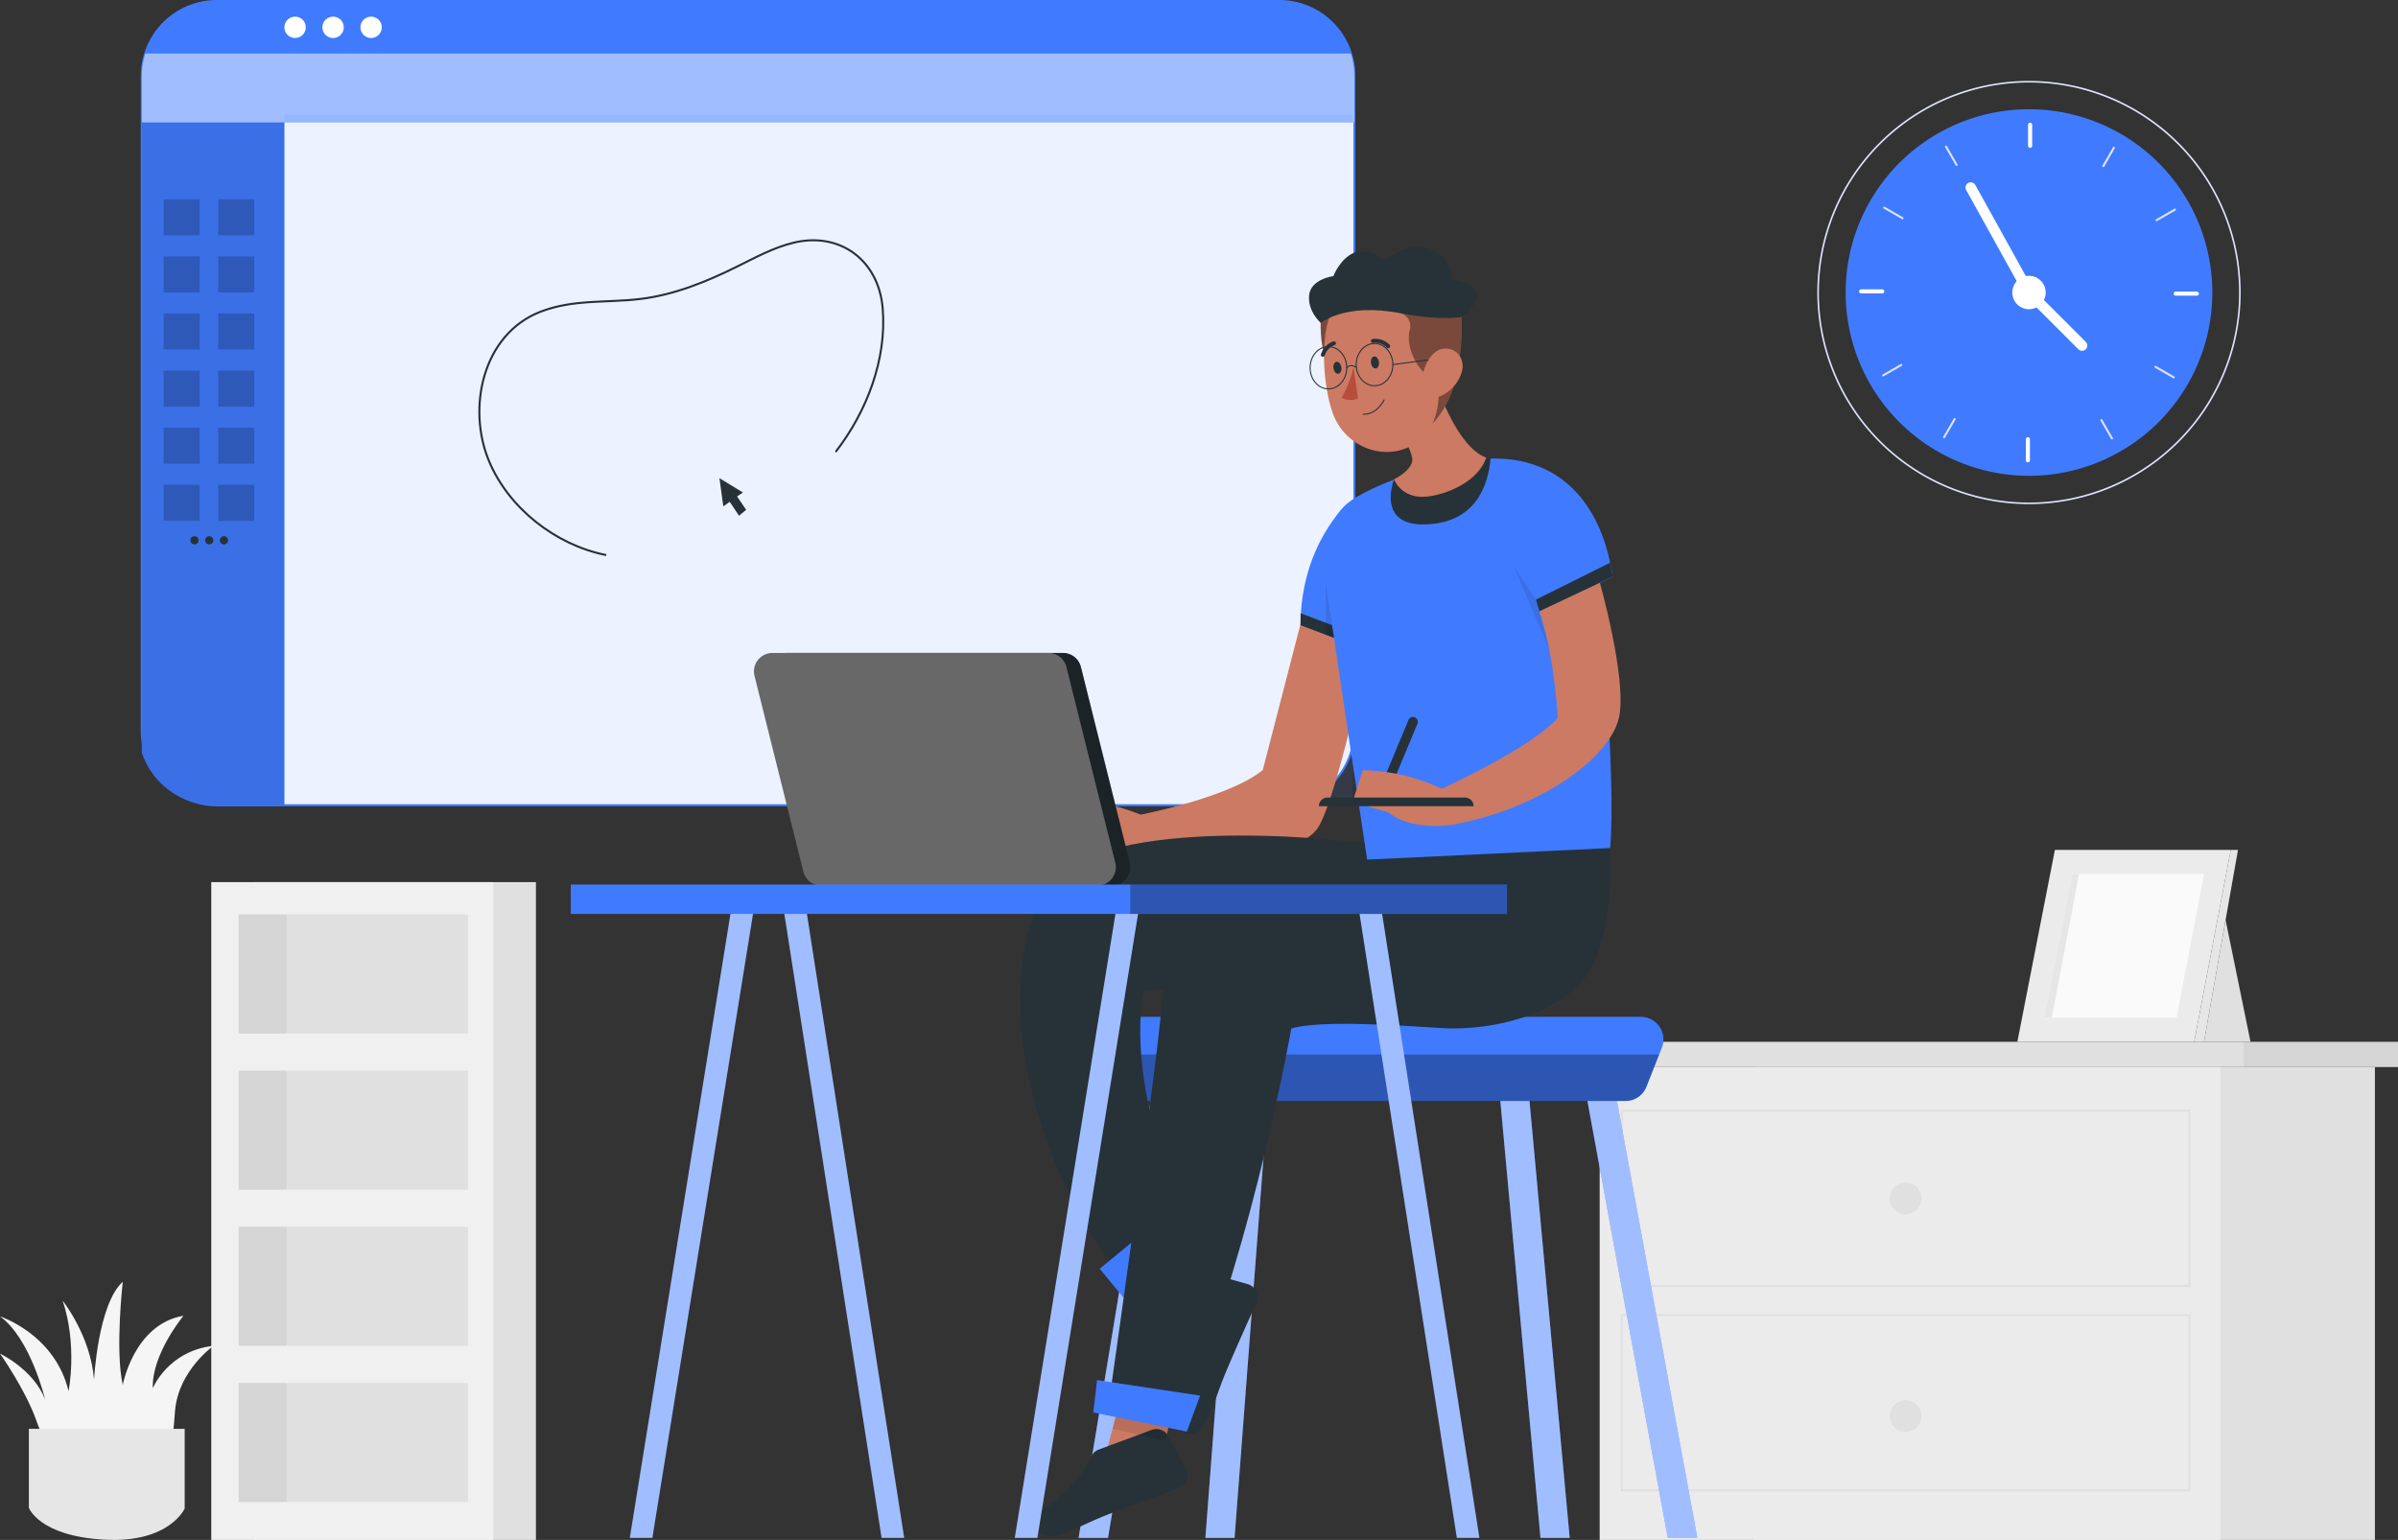 <svg xmlns="http://www.w3.org/2000/svg" xmlns:xlink="http://www.w3.org/1999/xlink" width="1173" height="753.5" viewBox="0 0 1173 753.5">
  <rect x="0" y="0" width="1173" height="753.5" fill="#333333" stroke="none"/>
  <defs>
    <clipPath id="clip-path">
      <rect id="Rectangle_2876" data-name="Rectangle 2876" width="23.446" height="58.278" fill="none"/>
    </clipPath>
    <clipPath id="clip-path-3">
      <rect id="Rectangle_2880" data-name="Rectangle 2880" width="23.446" height="58.277" fill="none"/>
    </clipPath>
    <clipPath id="clip-path-4">
      <rect id="Rectangle_2882" data-name="Rectangle 2882" width="23.446" height="58.263" fill="none"/>
    </clipPath>
    <clipPath id="clip-path-5">
      <rect id="Rectangle_2889" data-name="Rectangle 2889" width="75.42" height="12.34" transform="translate(1081 217.461)" fill="none"/>
    </clipPath>
    <clipPath id="clip-path-6">
      <rect id="Rectangle_2891" data-name="Rectangle 2891" width="66.274" height="334.126" fill="none"/>
    </clipPath>
    <clipPath id="clip-path-7">
      <rect id="Rectangle_2892" data-name="Rectangle 2892" width="593.14" height="33.633" fill="none"/>
    </clipPath>
    <clipPath id="clip-path-8">
      <rect id="Rectangle_2893" data-name="Rectangle 2893" width="69.774" height="334.126" fill="none"/>
    </clipPath>
    <clipPath id="clip-path-9">
      <rect id="Rectangle_2895" data-name="Rectangle 2895" width="522.606" height="337.814" fill="none"/>
    </clipPath>
    <clipPath id="clip-path-10">
      <rect id="Rectangle_2897" data-name="Rectangle 2897" width="17.62" height="17.62" fill="none"/>
    </clipPath>
    <clipPath id="clip-path-11">
      <rect id="Rectangle_2899" data-name="Rectangle 2899" width="17.621" height="17.62" fill="none"/>
    </clipPath>
    <clipPath id="clip-path-22">
      <rect id="Rectangle_2921" data-name="Rectangle 2921" width="55.13" height="223.722" fill="none"/>
    </clipPath>
    <clipPath id="clip-path-23">
      <rect id="Rectangle_2922" data-name="Rectangle 2922" width="36.476" height="242.873" fill="none"/>
    </clipPath>
    <clipPath id="clip-path-24">
      <rect id="Rectangle_2923" data-name="Rectangle 2923" width="32.045" height="234.886" fill="none"/>
    </clipPath>
    <clipPath id="clip-path-25">
      <rect id="Rectangle_2924" data-name="Rectangle 2924" width="52.856" height="235.502" fill="none"/>
    </clipPath>
    <clipPath id="clip-path-26">
      <rect id="Rectangle_2925" data-name="Rectangle 2925" width="267.239" height="22.749" fill="none"/>
    </clipPath>
    <clipPath id="clip-path-27">
      <rect id="Rectangle_2926" data-name="Rectangle 2926" width="177.022" height="113.851" fill="none"/>
    </clipPath>
    <clipPath id="clip-path-28">
      <rect id="Rectangle_2935" data-name="Rectangle 2935" width="184.614" height="14.377" fill="none"/>
    </clipPath>
    <clipPath id="clip-path-29">
      <rect id="Rectangle_2936" data-name="Rectangle 2936" width="17.447" height="40.827" fill="none"/>
    </clipPath>
    <clipPath id="clip-path-30">
      <rect id="Rectangle_2937" data-name="Rectangle 2937" width="4.092" height="27.052" fill="none"/>
    </clipPath>
    <clipPath id="clip-path-31">
      <rect id="Rectangle_2938" data-name="Rectangle 2938" width="27.283" height="11.758" fill="none"/>
    </clipPath>
    <clipPath id="clip-path-32">
      <rect id="Rectangle_2939" data-name="Rectangle 2939" width="26.379" height="42.495" fill="none"/>
    </clipPath>
    <clipPath id="clip-path-33">
      <rect id="Rectangle_2940" data-name="Rectangle 2940" width="29.471" height="62.912" fill="none"/>
    </clipPath>
  </defs>
  <g id="_05graphicdesign" data-name="05graphicdesign" transform="translate(-5228 9004.5)">
    <rect id="Rectangle_3046" data-name="Rectangle 3046" width="1171" height="753" transform="translate(5230 -9004)" fill="rgba(255,255,255,0)"/>
    <g id="Group_90168" data-name="Group 90168" transform="translate(-2916 1642.78)">
      <rect id="Rectangle_2869" data-name="Rectangle 2869" width="137.932" height="321.876" transform="translate(8268.225 -10215.657)" fill="#e0e0e0"/>
      <rect id="Rectangle_2870" data-name="Rectangle 2870" width="137.932" height="321.876" transform="translate(8247.338 -10215.657)" fill="#f0f0f0"/>
      <rect id="Rectangle_2871" data-name="Rectangle 2871" width="112.224" height="58.263" transform="translate(8260.719 -9970.596)" fill="#e0e0e0"/>
      <rect id="Rectangle_2872" data-name="Rectangle 2872" width="112.224" height="58.278" transform="translate(8260.719 -10047.016)" fill="#e0e0e0"/>
      <rect id="Rectangle_2873" data-name="Rectangle 2873" width="112.224" height="58.278" transform="translate(8260.719 -10123.421)" fill="#e0e0e0"/>
      <rect id="Rectangle_2874" data-name="Rectangle 2874" width="112.224" height="58.278" transform="translate(8260.719 -10199.826)" fill="#e0e0e0"/>
      <g id="Group_89904" data-name="Group 89904" transform="translate(8260.72 -10199.826)" opacity="0.05">
        <g id="Group_89903" data-name="Group 89903" transform="translate(0 0)">
          <g id="Group_89902" data-name="Group 89902" clip-path="url(#clip-path)">
            <rect id="Rectangle_2875" data-name="Rectangle 2875" width="23.446" height="58.278"/>
          </g>
        </g>
      </g>
      <g id="Group_89907" data-name="Group 89907" transform="translate(8260.72 -10123.42)" opacity="0.05">
        <g id="Group_89906" data-name="Group 89906" transform="translate(0 0)">
          <g id="Group_89905" data-name="Group 89905" clip-path="url(#clip-path)">
            <rect id="Rectangle_2877" data-name="Rectangle 2877" width="23.446" height="58.278"/>
          </g>
        </g>
      </g>
      <g id="Group_89910" data-name="Group 89910" transform="translate(8260.72 -10047.015)" opacity="0.05">
        <g id="Group_89909" data-name="Group 89909" transform="translate(0 0)">
          <g id="Group_89908" data-name="Group 89908" clip-path="url(#clip-path-3)">
            <rect id="Rectangle_2879" data-name="Rectangle 2879" width="23.446" height="58.278"/>
          </g>
        </g>
      </g>
      <g id="Group_89913" data-name="Group 89913" transform="translate(8260.72 -9970.595)" opacity="0.05">
        <g id="Group_89912" data-name="Group 89912" transform="translate(0 0)">
          <g id="Group_89911" data-name="Group 89911" clip-path="url(#clip-path-4)">
            <rect id="Rectangle_2881" data-name="Rectangle 2881" width="23.446" height="58.263" transform="translate(0 0)"/>
          </g>
        </g>
      </g>
      <path id="Path_24242" data-name="Path 24242" d="M30.988,395.528s-7.78-6.709-13.154-22.043S0,340.582,0,340.582s16.293,7.666,22.043,22.362c0,0-7.028-29.71-22.043-40.572,0,0,26.834,8.625,33.543,36.578,0,0,4.472-22.2-2.875-44.244,0,0,13.737,17.251,15.334,38.654,0,0,1.916-37.057,14.056-47.919,0,0-3.834,33.543,0,50.474,0,0,5.431-29.71,29.71-33.862,0,0-15.653,18.847-15.015,35.46,0,0,7.348-18.209,29.71-20.765,0,0-17.251,12.139-18.847,31.946s-1.6,25.876-12.14,28.751-42.488-1.916-42.488-1.916" transform="translate(8144 -10325.534)" fill="#f5f5f5"/>
      <path id="Path_24243" data-name="Path 24243" d="M17.633,395.249v38.636s4.962,13.824,36.864,15.6,39.345-15.242,39.345-15.242v-38.99Z" transform="translate(8140.494 -10343.392)" fill="#e6e6e6"/>
    </g>
    <g id="Group_90156" data-name="Group 90156" transform="translate(-2899.42 1564.807)">
      <rect id="Rectangle_2883" data-name="Rectangle 2883" width="303.623" height="231.393" transform="translate(8985.507 -10047.199)" fill="#e0e0e0"/>
      <rect id="Rectangle_2884" data-name="Rectangle 2884" width="303.623" height="231.393" transform="translate(8909.913 -10047.199)" fill="#ebebeb"/>
      <rect id="Rectangle_2885" data-name="Rectangle 2885" width="277.656" height="85.722" transform="translate(8920.746 -10025.792)" fill="none" stroke="#e0e0e0" stroke-miterlimit="10" stroke-width="1"/>
      <rect id="Rectangle_2886" data-name="Rectangle 2886" width="277.656" height="85.722" transform="translate(8920.746 -9925.793)" fill="none" stroke="#e0e0e0" stroke-miterlimit="10" stroke-width="1"/>
      <path id="Path_24244" data-name="Path 24244" d="M923.352,294.069a7.777,7.777,0,1,1-7.777-7.777,7.777,7.777,0,0,1,7.777,7.777" transform="translate(8144 -10277)" fill="#e0e0e0"/>
      <path id="Path_24245" data-name="Path 24245" d="M923.352,400.59a7.777,7.777,0,1,1-7.777-7.777,7.777,7.777,0,0,1,7.777,7.777" transform="translate(8144 -10277)" fill="#e0e0e0"/>
      <rect id="Rectangle_2887" data-name="Rectangle 2887" width="403.892" height="12.34" transform="translate(8896.528 -10059.539)" fill="#e0e0e0"/>
      <g id="Group_89916" data-name="Group 89916" transform="translate(8144 -10277)" opacity="0.05">
        <g id="Group_89915" data-name="Group 89915">
          <g id="Group_89914" data-name="Group 89914" clip-path="url(#clip-path-5)">
            <rect id="Rectangle_2888" data-name="Rectangle 2888" width="75.422" height="12.34" transform="translate(1080.998 217.461)"/>
          </g>
        </g>
      </g>
      <path id="Path_24246" data-name="Path 24246" d="M970.222,217.461l18.366-93.893h86.028l-17.882,93.893Z" transform="translate(8144 -10277)" fill="#ebebeb"/>
      <path id="Path_24247" data-name="Path 24247" d="M983.319,205.682l13.758-70.336h64.444l-13.4,70.336Z" transform="translate(8144 -10277)" fill="#fafafa"/>
      <path id="Path_24248" data-name="Path 24248" d="M1000.411,135.346l-13.347,70.336h-3.745l13.757-70.336Z" transform="translate(8144 -10277)" fill="#e6e6e6"/>
      <path id="Path_24249" data-name="Path 24249" d="M1074.617,123.568h3.538l-16.634,93.893h-4.786Z" transform="translate(8144 -10277)" fill="#e6e6e6"/>
      <path id="Path_24250" data-name="Path 24250" d="M1072.084,157.834l12.19,59.627H1061.52Z" transform="translate(8144 -10277)" fill="#e0e0e0"/>
    </g>
    <g id="Group_90154" data-name="Group 90154" transform="translate(-3164.401 480.5)">
      <path id="Path_24251" data-name="Path 24251" d="M697.565,41.193v297.34A36.764,36.764,0,0,1,660.8,375.319H631.291V41.193Z" transform="translate(8357.336 -9466.319)" fill="#407bff"/>
      <g id="Group_89921" data-name="Group 89921" transform="translate(8988.627 -9425.126)" opacity="0.8">
        <g id="Group_89920" data-name="Group 89920" transform="translate(0 0)">
          <g id="Group_89919" data-name="Group 89919" clip-path="url(#clip-path-6)">
            <path id="Path_24252" data-name="Path 24252" d="M697.565,41.193v297.34A36.764,36.764,0,0,1,660.8,375.319H631.291V41.193Z" transform="translate(-631.291 -41.193)" fill="#fff"/>
          </g>
        </g>
      </g>
      <path id="Path_24253" data-name="Path 24253" d="M863.332,37.286V357.214A36.764,36.764,0,0,1,826.571,394H306.978a36.781,36.781,0,0,1-36.786-36.786V37.286A36.752,36.752,0,0,1,306.978.5H826.571a36.751,36.751,0,0,1,36.761,36.786" transform="translate(8191.568 -9485)" fill="#fff"/>
      <path id="Path_24254" data-name="Path 24254" d="M863.332,37.286V357.214A36.764,36.764,0,0,1,826.571,394H306.978a36.781,36.781,0,0,1-36.786-36.786V37.286A36.752,36.752,0,0,1,306.978.5H826.571a36.751,36.751,0,0,1,36.761,36.786Z" transform="translate(8191.568 -9485)" fill="none" stroke="#407bff" stroke-miterlimit="10" stroke-width="1"/>
      <path id="Path_24255" data-name="Path 24255" d="M861.113,26.241H271.349A36.791,36.791,0,0,1,306.447.5H826.04a36.784,36.784,0,0,1,35.073,25.741" transform="translate(8192.1 -9485)" fill="#407bff"/>
      <path id="Path_24256" data-name="Path 24256" d="M328.444,10.963a5.219,5.219,0,1,1-5.219-5.219,5.219,5.219,0,0,1,5.219,5.219" transform="translate(8213.518 -9482.593)" fill="#fff"/>
      <path id="Path_24257" data-name="Path 24257" d="M341.188,10.963a5.219,5.219,0,1,1-5.219-5.219,5.22,5.22,0,0,1,5.219,5.219" transform="translate(8219.368 -9482.593)" fill="#fff"/>
      <path id="Path_24258" data-name="Path 24258" d="M353.932,10.963a5.218,5.218,0,1,1-5.219-5.219,5.219,5.219,0,0,1,5.219,5.219" transform="translate(8225.219 -9482.593)" fill="#fff"/>
      <path id="Path_24259" data-name="Path 24259" d="M863.332,29.187V51.775H270.192V29.187a36.984,36.984,0,0,1,1.688-11.045H861.644a36.938,36.938,0,0,1,1.688,11.045" transform="translate(8191.568 -9476.901)" fill="#407bff"/>
      <g id="Group_89924" data-name="Group 89924" transform="translate(8461.76 -9458.76)" opacity="0.5">
        <g id="Group_89923" data-name="Group 89923" transform="translate(0 0)">
          <g id="Group_89922" data-name="Group 89922" clip-path="url(#clip-path-7)">
            <path id="Path_24260" data-name="Path 24260" d="M863.332,29.187V51.775H270.192V29.187a36.984,36.984,0,0,1,1.688-11.045H861.644a36.938,36.938,0,0,1,1.688,11.045" transform="translate(-270.192 -18.142)" fill="#fff"/>
          </g>
        </g>
      </g>
      <path id="Path_24261" data-name="Path 24261" d="M339.966,41.193V375.319H306.159a37.579,37.579,0,0,1-35.967-25.766V41.193Z" transform="translate(8191.568 -9466.319)" fill="#407bff"/>
      <g id="Group_89927" data-name="Group 89927" transform="translate(8461.76 -9425.126)" opacity="0.1">
        <g id="Group_89926" data-name="Group 89926" transform="translate(0 0)">
          <g id="Group_89925" data-name="Group 89925" clip-path="url(#clip-path-8)">
            <path id="Path_24262" data-name="Path 24262" d="M339.966,41.193V375.319H306.159a37.579,37.579,0,0,1-35.967-25.766V41.193Z" transform="translate(-270.192 -41.193)"/>
          </g>
        </g>
      </g>
      <g id="Group_89930" data-name="Group 89930" transform="translate(8531.523 -9428.814)" opacity="0.1">
        <g id="Group_89929" data-name="Group 89929" transform="translate(0 0)">
          <g id="Group_89928" data-name="Group 89928" clip-path="url(#clip-path-9)">
            <rect id="Rectangle_2894" data-name="Rectangle 2894" width="522.606" height="337.814" fill="#407bff"/>
          </g>
        </g>
      </g>
      <g id="Group_89933" data-name="Group 89933" transform="translate(8472.461 -9387.484)" opacity="0.2">
        <g id="Group_89932" data-name="Group 89932" transform="translate(0 0)">
          <g id="Group_89931" data-name="Group 89931" clip-path="url(#clip-path-10)">
            <rect id="Rectangle_2896" data-name="Rectangle 2896" width="17.62" height="17.62"/>
          </g>
        </g>
      </g>
      <g id="Group_89936" data-name="Group 89936" transform="translate(8499.147 -9387.484)" opacity="0.2">
        <g id="Group_89935" data-name="Group 89935" transform="translate(0 0)">
          <g id="Group_89934" data-name="Group 89934" clip-path="url(#clip-path-11)">
            <rect id="Rectangle_2898" data-name="Rectangle 2898" width="17.62" height="17.62" transform="translate(0.001)"/>
          </g>
        </g>
      </g>
      <path id="Path_24263" data-name="Path 24263" d="M557.864,183.99c15-19.471,24.852-45,22.792-69.946-1.933-23.412-20.8-37.693-43.737-32.088-9.688,2.37-18.551,7.217-27.486,11.648-14.842,7.357-30.581,13.8-47.141,15.825-16.708,2.049-32.992.009-49.154,6.318-28.118,10.977-35.932,46.9-25.08,72.971,9.633,23.135,32.553,41.014,56.971,45.971" transform="translate(8243.522 -9448.165)" fill="none" stroke="#263238" stroke-linecap="round" stroke-linejoin="round" stroke-width="1"/>
      <g id="Group_89939" data-name="Group 89939" transform="translate(8472.461 -9359.543)" opacity="0.2">
        <g id="Group_89938" data-name="Group 89938" transform="translate(0 0)">
          <g id="Group_89937" data-name="Group 89937" clip-path="url(#clip-path-10)">
            <rect id="Rectangle_2900" data-name="Rectangle 2900" width="17.62" height="17.62"/>
          </g>
        </g>
      </g>
      <g id="Group_89942" data-name="Group 89942" transform="translate(8499.147 -9359.543)" opacity="0.2">
        <g id="Group_89941" data-name="Group 89941" transform="translate(0 0)">
          <g id="Group_89940" data-name="Group 89940" clip-path="url(#clip-path-11)">
            <rect id="Rectangle_2902" data-name="Rectangle 2902" width="17.62" height="17.62" transform="translate(0.001)"/>
          </g>
        </g>
      </g>
      <g id="Group_89945" data-name="Group 89945" transform="translate(8472.461 -9331.6)" opacity="0.2">
        <g id="Group_89944" data-name="Group 89944" transform="translate(0 0)">
          <g id="Group_89943" data-name="Group 89943" clip-path="url(#clip-path-10)">
            <rect id="Rectangle_2904" data-name="Rectangle 2904" width="17.62" height="17.62"/>
          </g>
        </g>
      </g>
      <g id="Group_89948" data-name="Group 89948" transform="translate(8499.147 -9331.6)" opacity="0.2">
        <g id="Group_89947" data-name="Group 89947" transform="translate(0 0)">
          <g id="Group_89946" data-name="Group 89946" clip-path="url(#clip-path-11)">
            <rect id="Rectangle_2906" data-name="Rectangle 2906" width="17.62" height="17.62" transform="translate(0.001)"/>
          </g>
        </g>
      </g>
      <g id="Group_89951" data-name="Group 89951" transform="translate(8472.461 -9303.656)" opacity="0.2">
        <g id="Group_89950" data-name="Group 89950" transform="translate(0 0)">
          <g id="Group_89949" data-name="Group 89949" clip-path="url(#clip-path-10)">
            <rect id="Rectangle_2908" data-name="Rectangle 2908" width="17.62" height="17.62"/>
          </g>
        </g>
      </g>
      <g id="Group_89954" data-name="Group 89954" transform="translate(8499.147 -9303.656)" opacity="0.2">
        <g id="Group_89953" data-name="Group 89953" transform="translate(0 0)">
          <g id="Group_89952" data-name="Group 89952" clip-path="url(#clip-path-11)">
            <rect id="Rectangle_2910" data-name="Rectangle 2910" width="17.62" height="17.62" transform="translate(0.001)"/>
          </g>
        </g>
      </g>
      <g id="Group_89957" data-name="Group 89957" transform="translate(8472.461 -9275.713)" opacity="0.2">
        <g id="Group_89956" data-name="Group 89956" transform="translate(0 0)">
          <g id="Group_89955" data-name="Group 89955" clip-path="url(#clip-path-10)">
            <rect id="Rectangle_2912" data-name="Rectangle 2912" width="17.62" height="17.62" transform="translate(0 0)"/>
          </g>
        </g>
      </g>
      <g id="Group_89960" data-name="Group 89960" transform="translate(8499.147 -9275.713)" opacity="0.2">
        <g id="Group_89959" data-name="Group 89959" transform="translate(0 0)">
          <g id="Group_89958" data-name="Group 89958" clip-path="url(#clip-path-11)">
            <rect id="Rectangle_2914" data-name="Rectangle 2914" width="17.62" height="17.62" transform="translate(0.001 0)"/>
          </g>
        </g>
      </g>
      <g id="Group_89963" data-name="Group 89963" transform="translate(8472.461 -9247.771)" opacity="0.2">
        <g id="Group_89962" data-name="Group 89962" transform="translate(0 0)">
          <g id="Group_89961" data-name="Group 89961" clip-path="url(#clip-path-10)">
            <rect id="Rectangle_2916" data-name="Rectangle 2916" width="17.62" height="17.62" transform="translate(0 0)"/>
          </g>
        </g>
      </g>
      <g id="Group_89966" data-name="Group 89966" transform="translate(8499.147 -9247.771)" opacity="0.2">
        <g id="Group_89965" data-name="Group 89965" transform="translate(0 0)">
          <g id="Group_89964" data-name="Group 89964" clip-path="url(#clip-path-11)">
            <rect id="Rectangle_2918" data-name="Rectangle 2918" width="17.62" height="17.62" transform="translate(0.001 0)"/>
          </g>
        </g>
      </g>
      <path id="Path_24264" data-name="Path 24264" d="M290.483,181.979a2,2,0,1,1-2-2,2,2,0,0,1,2,2" transform="translate(8199.049 -9402.606)" fill="#263238"/>
      <path id="Path_24265" data-name="Path 24265" d="M295.423,181.979a2,2,0,1,1-2-2,2,2,0,0,1,2,2" transform="translate(8201.315 -9402.606)" fill="#263238"/>
      <path id="Path_24266" data-name="Path 24266" d="M300.361,181.979a2,2,0,1,1-2-2,2,2,0,0,1,2,2" transform="translate(8203.582 -9402.606)" fill="#263238"/>
      <path id="Path_24267" data-name="Path 24267" d="M468.884,172.071,465.74,174.3l-1.891-13.781,11.494,7-2.868,1.922,4.441,6.566-3.5,2.874Z" transform="translate(8280.469 -9411.541)" fill="#263238"/>
    </g>
    <g id="Group_90155" data-name="Group 90155" transform="translate(-4110.618 529.95)">
      <path id="Path_24268" data-name="Path 24268" d="M902.043,197.154s-13.967,67.551-23.479,84.832-63.71,16.5-63.71,16.5l-62.837-3.143s-11.964-39.153,39.273-18.851c0,0,43.2-8.3,59.7-21.823l18.705-72.391Z" transform="translate(9105.323 -9412.331)" fill="#cc7a63"/>
      <path id="Path_24269" data-name="Path 24269" d="M950.6,543.518H936.121l-39.3-213.767-1.35-7.372,13.984-2.583,1.825,9.955Z" transform="translate(9218.291 -9325.479)" fill="#407bff"/>
      <g id="Group_89971" data-name="Group 89971" transform="translate(10113.765 -9005.684)" opacity="0.5">
        <g id="Group_89970" data-name="Group 89970" transform="translate(0 0)">
          <g id="Group_89969" data-name="Group 89969" clip-path="url(#clip-path-22)">
            <path id="Path_24270" data-name="Path 24270" d="M950.6,543.518H936.121l-39.3-213.767-1.35-7.372,13.984-2.583,1.825,9.955Z" transform="translate(-895.473 -319.796)" fill="#fff"/>
          </g>
        </g>
      </g>
      <path id="Path_24271" data-name="Path 24271" d="M905.22,550.982H890.928L871.3,337.215l-2.084-22.754-.475-5.049,14.151-1.3.591,6.353,2.086,22.754Z" transform="translate(9201.22 -9332.943)" fill="#407bff"/>
      <g id="Group_89974" data-name="Group 89974" transform="translate(10069.964 -9024.834)" opacity="0.5">
        <g id="Group_89973" data-name="Group 89973" transform="translate(0 0)">
          <g id="Group_89972" data-name="Group 89972" clip-path="url(#clip-path-23)">
            <path id="Path_24272" data-name="Path 24272" d="M905.22,550.982H890.928L871.3,337.215l-2.084-22.754-.475-5.049,14.151-1.3.591,6.353,2.086,22.754Z" transform="translate(-868.744 -308.109)" fill="#fff"/>
          </g>
        </g>
      </g>
      <path id="Path_24273" data-name="Path 24273" d="M814.3,314.05,812.787,334.1,796.529,547.869H782.26L798.5,334.1l1.612-21.119Z" transform="translate(9145.989 -9329.83)" fill="#407bff"/>
      <g id="Group_89977" data-name="Group 89977" transform="translate(9928.249 -9016.848)" opacity="0.5">
        <g id="Group_89976" data-name="Group 89976" transform="translate(0 0)">
          <g id="Group_89975" data-name="Group 89975" clip-path="url(#clip-path-24)">
            <path id="Path_24274" data-name="Path 24274" d="M814.3,314.05,812.787,334.1,796.529,547.869H782.26L798.5,334.1l1.612-21.119Z" transform="translate(-782.26 -312.983)" fill="#fff"/>
          </g>
        </g>
      </g>
      <path id="Path_24275" data-name="Path 24275" d="M797.262,314.93l-3.2,19.411L758.818,548.11H744.406l35.268-213.768,3.58-21.735Z" transform="translate(9121.814 -9330.07)" fill="#407bff"/>
      <g id="Group_89980" data-name="Group 89980" transform="translate(9866.221 -9017.464)" opacity="0.5">
        <g id="Group_89979" data-name="Group 89979" transform="translate(0)">
          <g id="Group_89978" data-name="Group 89978" clip-path="url(#clip-path-25)">
            <path id="Path_24276" data-name="Path 24276" d="M797.262,314.93l-3.2,19.411L758.818,548.11H744.406l35.268-213.768,3.58-21.735Z" transform="translate(-744.406 -312.607)" fill="#fff"/>
          </g>
        </g>
      </g>
      <path id="Path_24277" data-name="Path 24277" d="M1023.944,315.817l-1.311,3.349-6.224,15.76a10.985,10.985,0,0,1-10.265,6.987H771.339a11.035,11.035,0,0,1-10.41-7.315l-5.534-15.433-1.309-3.677a11.033,11.033,0,0,1,10.41-14.741H1013.68a11.013,11.013,0,0,1,10.264,15.069" transform="translate(9127.576 -9337.645)" fill="#407bff"/>
      <g id="Group_89983" data-name="Group 89983" transform="translate(9882.971 -9018.478)" opacity="0.3">
        <g id="Group_89982" data-name="Group 89982" transform="translate(0 0)">
          <g id="Group_89981" data-name="Group 89981" clip-path="url(#clip-path-26)">
            <path id="Path_24278" data-name="Path 24278" d="M1021.867,311.988l-6.224,15.76a10.984,10.984,0,0,1-10.265,6.989H770.57a11.037,11.037,0,0,1-10.41-7.316l-5.532-15.433Z" transform="translate(-754.628 -311.988)"/>
          </g>
        </g>
      </g>
      <path id="Path_24279" data-name="Path 24279" d="M772.825,406.525l11.1-25.2a6.645,6.645,0,0,1,7.9-3.712l17.525,5a6.642,6.642,0,0,1,4.239,9.112c-4.819,10.71-13.737,30.67-16.5,37.8-3.851,9.938-7.1,21.91-12.277,25.255a8.223,8.223,0,0,1-.982.544c-4.652,2.174-9.811-2.173-8.97-7.24,1.381-8.332,2.881-23.931-2.158-36.519a6.509,6.509,0,0,1,.12-5.039" transform="translate(9139.6 -9288.719)" fill="#263238"/>
      <path id="Path_24280" data-name="Path 24280" d="M897.541,250.545S777.732,234.169,741.53,268.215c0,0-22.41,30.6-11.636,90.5s44.822,102.14,44.822,102.14l31.46-26.72s-28.013-68.955-18.531-111.621l43.527-2.586,62.4-42.667,6.556-17.669Z" transform="translate(9110.676 -9372.22)" fill="#263238"/>
      <path id="Path_24281" data-name="Path 24281" d="M762.442,403.991l-11.733-14.25,43-35.365,8.129,8.457Z" transform="translate(9125.841 -9303.396)" fill="#407bff"/>
      <path id="Path_24282" data-name="Path 24282" d="M998,248.785s3.33,34.136-7.494,59.114-49.121,34.134-74.932,32.47-59.114-3.784-73.267.19c0,0-18.317,103.883-49.955,179.647l-38.3-3.33S774.869,370.343,778.2,336.207s1.665-39.132,22.479-55.784S928.063,241.292,998,248.785" transform="translate(9127.977 -9371.777)" fill="#263238"/>
      <path id="Path_24283" data-name="Path 24283" d="M784.748,425.052,781.11,440.9l-30.4,10.654,8.834-33.779Z" transform="translate(9125.841 -9262.905)" fill="#cc7a63"/>
      <path id="Path_24284" data-name="Path 24284" d="M762.663,441.671l25.815-9.584a6.643,6.643,0,0,1,8.167,3.087l8.618,16.059a6.64,6.64,0,0,1-3.587,9.388c-11.043,4-31.577,11.5-38.618,14.482-9.815,4.157-20.67,10.161-26.675,8.777a8.114,8.114,0,0,1-1.073-.326c-4.8-1.825-5.271-8.554-1.05-11.479,6.941-4.811,19.18-14.6,24.7-26.98a6.5,6.5,0,0,1,3.7-3.423" transform="translate(9113.494 -9266.872)" fill="#263238"/>
      <path id="Path_24285" data-name="Path 24285" d="M838.448,330.271s-15.608-103.149-19-128.258,0-38,9.5-46.146,52.931-25.787,82.112-21.037,43.432,29.181,47.5,57l-6.786,3.394s8.685,96.139,5.527,129.392Z" transform="translate(9168.919 -9444.115)" fill="#407bff"/>
      <path id="Path_24286" data-name="Path 24286" d="M833.736,147.357s-23.072,20.358-23.072,59.718l35.966,13.571Z" transform="translate(9164.129 -9435.605)" fill="#407bff"/>
      <path id="Path_24287" data-name="Path 24287" d="M947.146,171.064s13.052,46.18,9.537,65.255-36.142,44.674-81.317,53.208c0,0-20.078,3.513-31.624-6.024l-17.569-5.019,5.021-15.562a93.838,93.838,0,0,1,38.651,9.035s43.168-19.577,56.721-34.634c0,0-1.506-30.621-9.035-52.205Z" transform="translate(9174.033 -9420.465)" fill="#cc7a63"/>
      <path id="Path_24288" data-name="Path 24288" d="M801.034,416.8l-50.408-7.589-1.819,15.849,45.731,9.355Z" transform="translate(9124.625 -9268.373)" fill="#407bff"/>
      <g id="Group_90171" data-name="Group 90171" transform="translate(0 36.645)">
        <path id="Path_24289" data-name="Path 24289" d="M684.755,283.571H819.8a9.036,9.036,0,0,0,8.768-11.225l-23.9-95.777a9.038,9.038,0,0,0-8.768-6.849H660.859a9.038,9.038,0,0,0-8.768,11.226l23.9,95.775a9.037,9.037,0,0,0,8.768,6.85" transform="translate(9062.684 -9421.323)" fill="#263238"/>
        <g id="Group_90170" data-name="Group 90170" transform="translate(18)">
          <path id="Path_24290" data-name="Path 24290" d="M751.517,241.789h91.819V237.83a3.242,3.242,0,0,0-3.241-3.241H751.517Z" transform="translate(9103.355 -9379.541)" fill="#263238"/>
          <g id="Group_89986" data-name="Group 89986" transform="translate(9696.501 -9251.604)" opacity="0.3">
            <g id="Group_89985" data-name="Group 89985" transform="translate(0 0)">
              <g id="Group_89984" data-name="Group 89984" clip-path="url(#clip-path-27)">
                <path id="Path_24291" data-name="Path 24291" d="M684.755,283.571H819.8a9.036,9.036,0,0,0,8.768-11.225l-23.9-95.777a9.038,9.038,0,0,0-8.768-6.849H660.859a9.038,9.038,0,0,0-8.768,11.226l23.9,95.775a9.037,9.037,0,0,0,8.768,6.85" transform="translate(-651.817 -169.72)"/>
              </g>
            </g>
          </g>
          <path id="Path_24292" data-name="Path 24292" d="M680.435,283.571H815.477a9.036,9.036,0,0,0,8.768-11.225l-23.9-95.777a9.037,9.037,0,0,0-8.768-6.849H656.539a9.038,9.038,0,0,0-8.768,11.226l23.9,95.775a9.038,9.038,0,0,0,8.768,6.85" transform="translate(9041.925 -9421.323)" fill="#686868"/>
        </g>
      </g>
      <g id="Group_90169" data-name="Group 90169" transform="translate(0 38.349)">
        <path id="Path_24295" data-name="Path 24295" d="M671.328,244.961,621.482,554.081H610.437l50.129-310.874Z" transform="translate(9036.257 -9374.392)" fill="#a0bdff"/>
        <path id="Path_24297" data-name="Path 24297" d="M715.433,554.062H704.364L656.2,244.919l10.784-1.683Z" transform="translate(9065.485 -9374.373)" fill="#a0bdff"/>
        <path id="Path_24299" data-name="Path 24299" d="M786.271,244.961,736.425,554.081H725.356l50.131-310.874Z" transform="translate(9109.648 -9374.392)" fill="#a0bdff"/>
        <path id="Path_24301" data-name="Path 24301" d="M887.141,554.062H876.095L827.909,244.919l10.786-1.683Z" transform="translate(9175.143 -9374.373)" fill="#a0bdff"/>
        <rect id="Rectangle_2933" data-name="Rectangle 2933" width="458.04" height="14.377" transform="translate(9617.811 -9139.977)" fill="#407bff"/>
        <g id="Group_90007" data-name="Group 90007" transform="translate(9891.459 -9139.977)" opacity="0.3">
          <g id="Group_90006" data-name="Group 90006" transform="translate(0 0)">
            <g id="Group_90005" data-name="Group 90005" clip-path="url(#clip-path-28)">
              <rect id="Rectangle_2934" data-name="Rectangle 2934" width="184.614" height="14.377"/>
            </g>
          </g>
        </g>
      </g>
      <path id="Path_24303" data-name="Path 24303" d="M891.808,239.494H816.139a4.237,4.237,0,0,1,4.238-4.238H887.57a4.238,4.238,0,0,1,4.238,4.238" transform="translate(9167.626 -9379.47)" fill="#263238"/>
      <path id="Path_24304" data-name="Path 24304" d="M851.4,214.517l-10.192,24.46c-1.871-.379-3.554-.639-4.811-.806l10.618-25.479a2.375,2.375,0,1,1,4.385,1.825" transform="translate(9180.565 -9394.813)" fill="#263238"/>
      <path id="Path_24305" data-name="Path 24305" d="M882.546,188.912l-1.6-5.716,36.281-18.071,1.234,6.849Z" transform="translate(9209.017 -9424.258)" fill="#263238"/>
      <g id="Group_90010" data-name="Group 90010" transform="translate(10078.975 -9257.533)" opacity="0.1">
        <g id="Group_90009" data-name="Group 90009" transform="translate(0 0)">
          <g id="Group_90008" data-name="Group 90008" clip-path="url(#clip-path-29)">
            <path id="Path_24306" data-name="Path 24306" d="M885.234,182.574,874.242,166.1l17.446,40.827Z" transform="translate(-874.242 -166.101)"/>
          </g>
        </g>
      </g>
      <path id="Path_24307" data-name="Path 24307" d="M827.045,192.268l-.991-6.181-15.39-5.866v5.866Z" transform="translate(9164.129 -9414.617)" fill="#263238"/>
      <g id="Group_90013" data-name="Group 90013" transform="translate(9987.083 -9249.401)" opacity="0.1">
        <g id="Group_90012" data-name="Group 90012" transform="translate(0 0)">
          <g id="Group_90011" data-name="Group 90011" clip-path="url(#clip-path-30)">
            <path id="Path_24308" data-name="Path 24308" d="M822.256,198.116c-.31-1.193-4.092-27.051-4.092-27.051v25.507Z" transform="translate(-818.164 -171.063)"/>
          </g>
        </g>
      </g>
      <path id="Path_24309" data-name="Path 24309" d="M839.22,144.786s-9.086,22.774,15.374,22.035,30.625-18.785,31.857-32.225l-7.5-1.447s-5.535,10.93-22.071,14.626-15.41-3.333-15.41-3.333Z" transform="translate(9181.313 -9444.68)" fill="#263238"/>
      <g id="Group_90016" data-name="Group 90016" transform="translate(9882.836 -8841.081)" opacity="0.1">
        <g id="Group_90015" data-name="Group 90015" transform="translate(0 0)">
          <g id="Group_90014" data-name="Group 90014" clip-path="url(#clip-path-31)">
            <path id="Path_24310" data-name="Path 24310" d="M754.546,425.947l25.8,6.056,1.488-6.482-25.792-5.275Z" transform="translate(-754.546 -420.246)"/>
          </g>
        </g>
      </g>
      <path id="Path_24311" data-name="Path 24311" d="M883.687,152.312c-4.415,12.627-20.855,18.386-29.481,19.115-12.1,1.024-15.629-8.47-15.629-8.47s9.835-4.893,8.865-10.423a25.933,25.933,0,0,0-4.061-9.384,53.546,53.546,0,0,0-3.369-4.642l15.775-33.812c3.533,14.758,14.315,42.9,27.9,47.617" transform="translate(9181.956 -9462.851)" fill="#cc7a63"/>
      <path id="Path_24312" data-name="Path 24312" d="M817.509,88.2s-5.049,27.872,9.5,39.059,16.027-40.922,16.027-40.922Z" transform="translate(9167.96 -9474.577)" fill="#cc7a63"/>
      <g id="Group_90019" data-name="Group 90019" transform="translate(9984.622 -9388.244)" opacity="0.4" style="isolation: isolate">
        <g id="Group_90018" data-name="Group 90018" transform="translate(0 0)">
          <g id="Group_90017" data-name="Group 90017" clip-path="url(#clip-path-32)">
            <path id="Path_24313" data-name="Path 24313" d="M817.509,88.2s-5.049,27.872,9.5,39.059,16.027-40.922,16.027-40.922Z" transform="translate(-816.662 -86.333)"/>
          </g>
        </g>
      </g>
      <path id="Path_24314" data-name="Path 24314" d="M868.876,151.1c-7.5,10.158-19.336,12.537-29.45,9.019a28.728,28.728,0,0,1-17.045-16.334c-6.828-17.312-8.369-59.579,10.1-58,15.126,1.293,29.964-3.394,37.687,9.7a27.361,27.361,0,0,1,3.792,12.234c1.655,20.062,3.574,31.78-5.081,43.378" transform="translate(9168.6 -9474.955)" fill="#cc7a63"/>
      <path id="Path_24315" data-name="Path 24315" d="M835.562,106.219c.339,1.593-.431,3.053-1.511,3.2s-2.1-1.057-2.342-2.671.457-3.058,1.509-3.2,2.1,1.031,2.343,2.671" transform="translate(9177.539 -9463.591)" fill="#263238"/>
      <path id="Path_24316" data-name="Path 24316" d="M824.366,107.805c.341,1.593-.457,3.058-1.509,3.2s-2.1-1.057-2.342-2.671.456-3.058,1.509-3.2,2.119,1.132,2.341,2.671" transform="translate(9170.391 -9462.577)" fill="#263238"/>
      <path id="Path_24317" data-name="Path 24317" d="M828.727,106.743a58.288,58.288,0,0,1-5.784,14.982,9.495,9.495,0,0,0,8.006.351Z" transform="translate(9171.971 -9461.543)" fill="#b84d3c"/>
      <path id="Path_24318" data-name="Path 24318" d="M840.386,102.827a1,1,0,0,1-.977-.241,7.763,7.763,0,0,0-6.551-2.327.956.956,0,1,1-.4-1.868l0,0a9.54,9.54,0,0,1,8.3,2.825.957.957,0,0,1,.044,1.352l-.016.016a1.456,1.456,0,0,1-.4.244" transform="translate(9177.563 -9466.945)" fill="#263238"/>
      <path id="Path_24319" data-name="Path 24319" d="M817.97,106.488a.94.94,0,0,1-.556.12.956.956,0,0,1-.636-1.195l0-.02a9.537,9.537,0,0,1,6.1-6.327.954.954,0,0,1,1.173.672l0,0a.982.982,0,0,1-.673,1.175A7.753,7.753,0,0,0,818.633,106a.986.986,0,0,1-.664.485" transform="translate(9168.008 -9466.467)" fill="#263238"/>
      <path id="Path_24320" data-name="Path 24320" d="M839.6,116.539s-3.376,7.253-10.248,6.981" transform="translate(9176.061 -9455.287)" fill="none" stroke="#263238" stroke-linecap="round" stroke-linejoin="round" stroke-width="0.5"/>
      <path id="Path_24321" data-name="Path 24321" d="M841.042,85.25l-.252,8.934a6.614,6.614,0,0,1,4.083,7.983c-2.158,7.7,3.135,18.826,9.265,22.888,0,0-.125-3.235,2.663-2.725s3.6,17.342-.945,25.831c0,0,9.712-8.927,12.593-26.946,2.664-16.667,2.206-27.228-.161-35.195Z" transform="translate(9183.369 -9475.27)" fill="#cc7a63"/>
      <g id="Group_90022" data-name="Group 90022" transform="translate(10024.159 -9390.02)" opacity="0.4" style="isolation: isolate">
        <g id="Group_90021" data-name="Group 90021" transform="translate(0 0)">
          <g id="Group_90020" data-name="Group 90020" clip-path="url(#clip-path-33)">
            <path id="Path_24322" data-name="Path 24322" d="M841.042,85.25l-.252,8.934a6.614,6.614,0,0,1,4.083,7.983c-2.158,7.7,3.135,18.826,9.265,22.888,0,0-.125-3.235,2.663-2.725s3.6,17.342-.945,25.831c0,0,9.712-8.927,12.593-26.946,2.664-16.667,2.206-27.228-.161-35.195Z" transform="translate(-840.79 -85.25)"/>
          </g>
        </g>
      </g>
      <path id="Path_24323" data-name="Path 24323" d="M887.686,105.211s-11.418,1.755-29.268-1.8C830.76,97.912,819,108.09,819,108.09s-6.564-5.643-5.75-13.609,11.865-9.324,11.865-9.324,3.333-8.957,10.661-11.67,14.671,4.07,14.671,4.07,9.147-8.819,19.785-6.314C883.306,74.323,883,86.786,883,86.786s12.483,1.278,12.213,7.7-7.53,10.73-7.53,10.73" transform="translate(9165.739 -9484.5)" fill="#263238"/>
      <ellipse id="Ellipse_916" data-name="Ellipse 916" cx="8.963" cy="10.333" rx="8.963" ry="10.333" transform="translate(10002.015 -9366.371)" fill="none" stroke="#263238" stroke-linecap="round" stroke-linejoin="round" stroke-width="0.5"/>
      <path id="Path_24324" data-name="Path 24324" d="M813.51,110.95c0,5.707,4.013,10.333,8.963,10.333s8.962-4.626,8.962-10.333-4.011-10.333-8.962-10.333S813.51,105.245,813.51,110.95Z" transform="translate(9165.947 -9465.455)" fill="none" stroke="#263238" stroke-linecap="round" stroke-linejoin="round" stroke-width="0.5"/>
      <path id="Path_24325" data-name="Path 24325" d="M829.082,107.027s-2.889-1.819-4.632.295" transform="translate(9172.934 -9461.826)" fill="none" stroke="#263238" stroke-linecap="round" stroke-linejoin="round" stroke-width="0.5"/>
      <path id="Path_24326" data-name="Path 24326" d="M838.216,106.831l15.739-2.1a7.736,7.736,0,0,1,5.771,1.563l.685.534" transform="translate(9181.725 -9462.869)" fill="none" stroke="#263238" stroke-linecap="round" stroke-linejoin="round" stroke-width="0.5"/>
      <path id="Path_24327" data-name="Path 24327" d="M866.252,112.953a19.156,19.156,0,0,1-9.509,11.13c-6,3.009-10.284-2.06-9.7-8.4.569-5.63,4.321-14.158,10.885-14.468s10.181,5.794,8.326,11.738" transform="translate(9187.327 -9465.08)" fill="#cc7a63"/>
    </g>
    <g id="Group_90173" data-name="Group 90173" transform="translate(-446.967 1543.678)">
      <path id="Path_24072" data-name="Path 24072" d="M695.334,103.548A103.154,103.154,0,1,1,592.182.4,103.153,103.153,0,0,1,695.334,103.548Z" transform="translate(6075.282 -10508.596)" fill="none" stroke="#dee3fc" stroke-miterlimit="10" stroke-width="0.79"/>
      <path id="Path_24073" data-name="Path 24073" d="M672.635,94.321A89.681,89.681,0,1,1,582.953,4.64a89.682,89.682,0,0,1,89.681,89.681" transform="translate(6084.51 -10499.367)" fill="#407bff"/>
      <path id="Path_24074" data-name="Path 24074" d="M535.286,38.49a8.164,8.164,0,1,1-8.162-8.162,8.162,8.162,0,0,1,8.162,8.162" transform="translate(6140.339 -10443.535)" fill="#fff"/>
      <path id="Path_24075" data-name="Path 24075" d="M541.913,68.255h0a2.555,2.555,0,0,1-3.472-1L512.067,19.686a2.553,2.553,0,0,1,4.465-2.475l26.374,47.573a2.55,2.55,0,0,1-.993,3.472" transform="translate(6124.662 -10474.904)" fill="#fff"/>
      <path id="Path_24076" data-name="Path 24076" d="M522.453,33.821h0a2.555,2.555,0,0,1,3.611,0l22.817,22.817a2.554,2.554,0,1,1-3.611,3.611L522.453,37.432a2.555,2.555,0,0,1,0-3.611" transform="translate(6146.308 -10437.57)" fill="#fff"/>
      <line id="Line_64" data-name="Line 64" y1="10.314" transform="translate(6668.013 -10487.141)" fill="none" stroke="#fff" stroke-linecap="round" stroke-miterlimit="10" stroke-width="2"/>
      <line id="Line_65" data-name="Line 65" x2="10.314" transform="translate(6739.246 -10404.496)" fill="none" stroke="#fff" stroke-linecap="round" stroke-miterlimit="10" stroke-width="2"/>
      <line id="Line_66" data-name="Line 66" y2="10.314" transform="translate(6666.915 -10333.263)" fill="none" stroke="#fff" stroke-linecap="round" stroke-miterlimit="10" stroke-width="2"/>
      <line id="Line_67" data-name="Line 67" x1="10.314" transform="translate(6585.368 -10405.597)" fill="none" stroke="#fff" stroke-linecap="round" stroke-miterlimit="10" stroke-width="2"/>
      <line id="Line_68" data-name="Line 68" x1="5.157" y1="8.933" transform="translate(6626.892 -10476.417)" fill="none" stroke="#dee3fc" stroke-linecap="round" stroke-miterlimit="10" stroke-width="1"/>
      <line id="Line_69" data-name="Line 69" y1="5.157" x2="8.933" transform="translate(6729.904 -10445.618)" fill="none" stroke="#dee3fc" stroke-linecap="round" stroke-miterlimit="10" stroke-width="1"/>
      <line id="Line_70" data-name="Line 70" x2="5.157" y2="8.933" transform="translate(6702.88 -10342.606)" fill="none" stroke="#dee3fc" stroke-linecap="round" stroke-miterlimit="10" stroke-width="1"/>
      <line id="Line_71" data-name="Line 71" x1="8.933" y2="5.157" transform="translate(6596.092 -10369.63)" fill="none" stroke="#dee3fc" stroke-linecap="round" stroke-miterlimit="10" stroke-width="1"/>
      <rect id="Rectangle_2761" data-name="Rectangle 2761" width="145.915" height="145.918" transform="translate(6594.506 -10478.004)" fill="none"/>
      <line id="Line_72" data-name="Line 72" x1="8.933" y1="5.157" transform="translate(6596.641 -10446.568)" fill="none" stroke="#dee3fc" stroke-linecap="round" stroke-miterlimit="10" stroke-width="1"/>
      <line id="Line_73" data-name="Line 73" y1="8.933" x2="5.157" transform="translate(6703.831 -10475.87)" fill="none" stroke="#dee3fc" stroke-linecap="round" stroke-miterlimit="10" stroke-width="1"/>
      <line id="Line_74" data-name="Line 74" x2="8.933" y2="5.157" transform="translate(6729.354 -10368.679)" fill="none" stroke="#dee3fc" stroke-linecap="round" stroke-miterlimit="10" stroke-width="1"/>
      <line id="Line_75" data-name="Line 75" x1="5.157" y2="8.933" transform="translate(6625.941 -10343.154)" fill="none" stroke="#dee3fc" stroke-linecap="round" stroke-miterlimit="10" stroke-width="1"/>
      <rect id="Rectangle_2762" data-name="Rectangle 2762" width="144.817" height="144.817" transform="translate(6595.055 -10477.454)" fill="none"/>
    </g>
  </g>
</svg>

